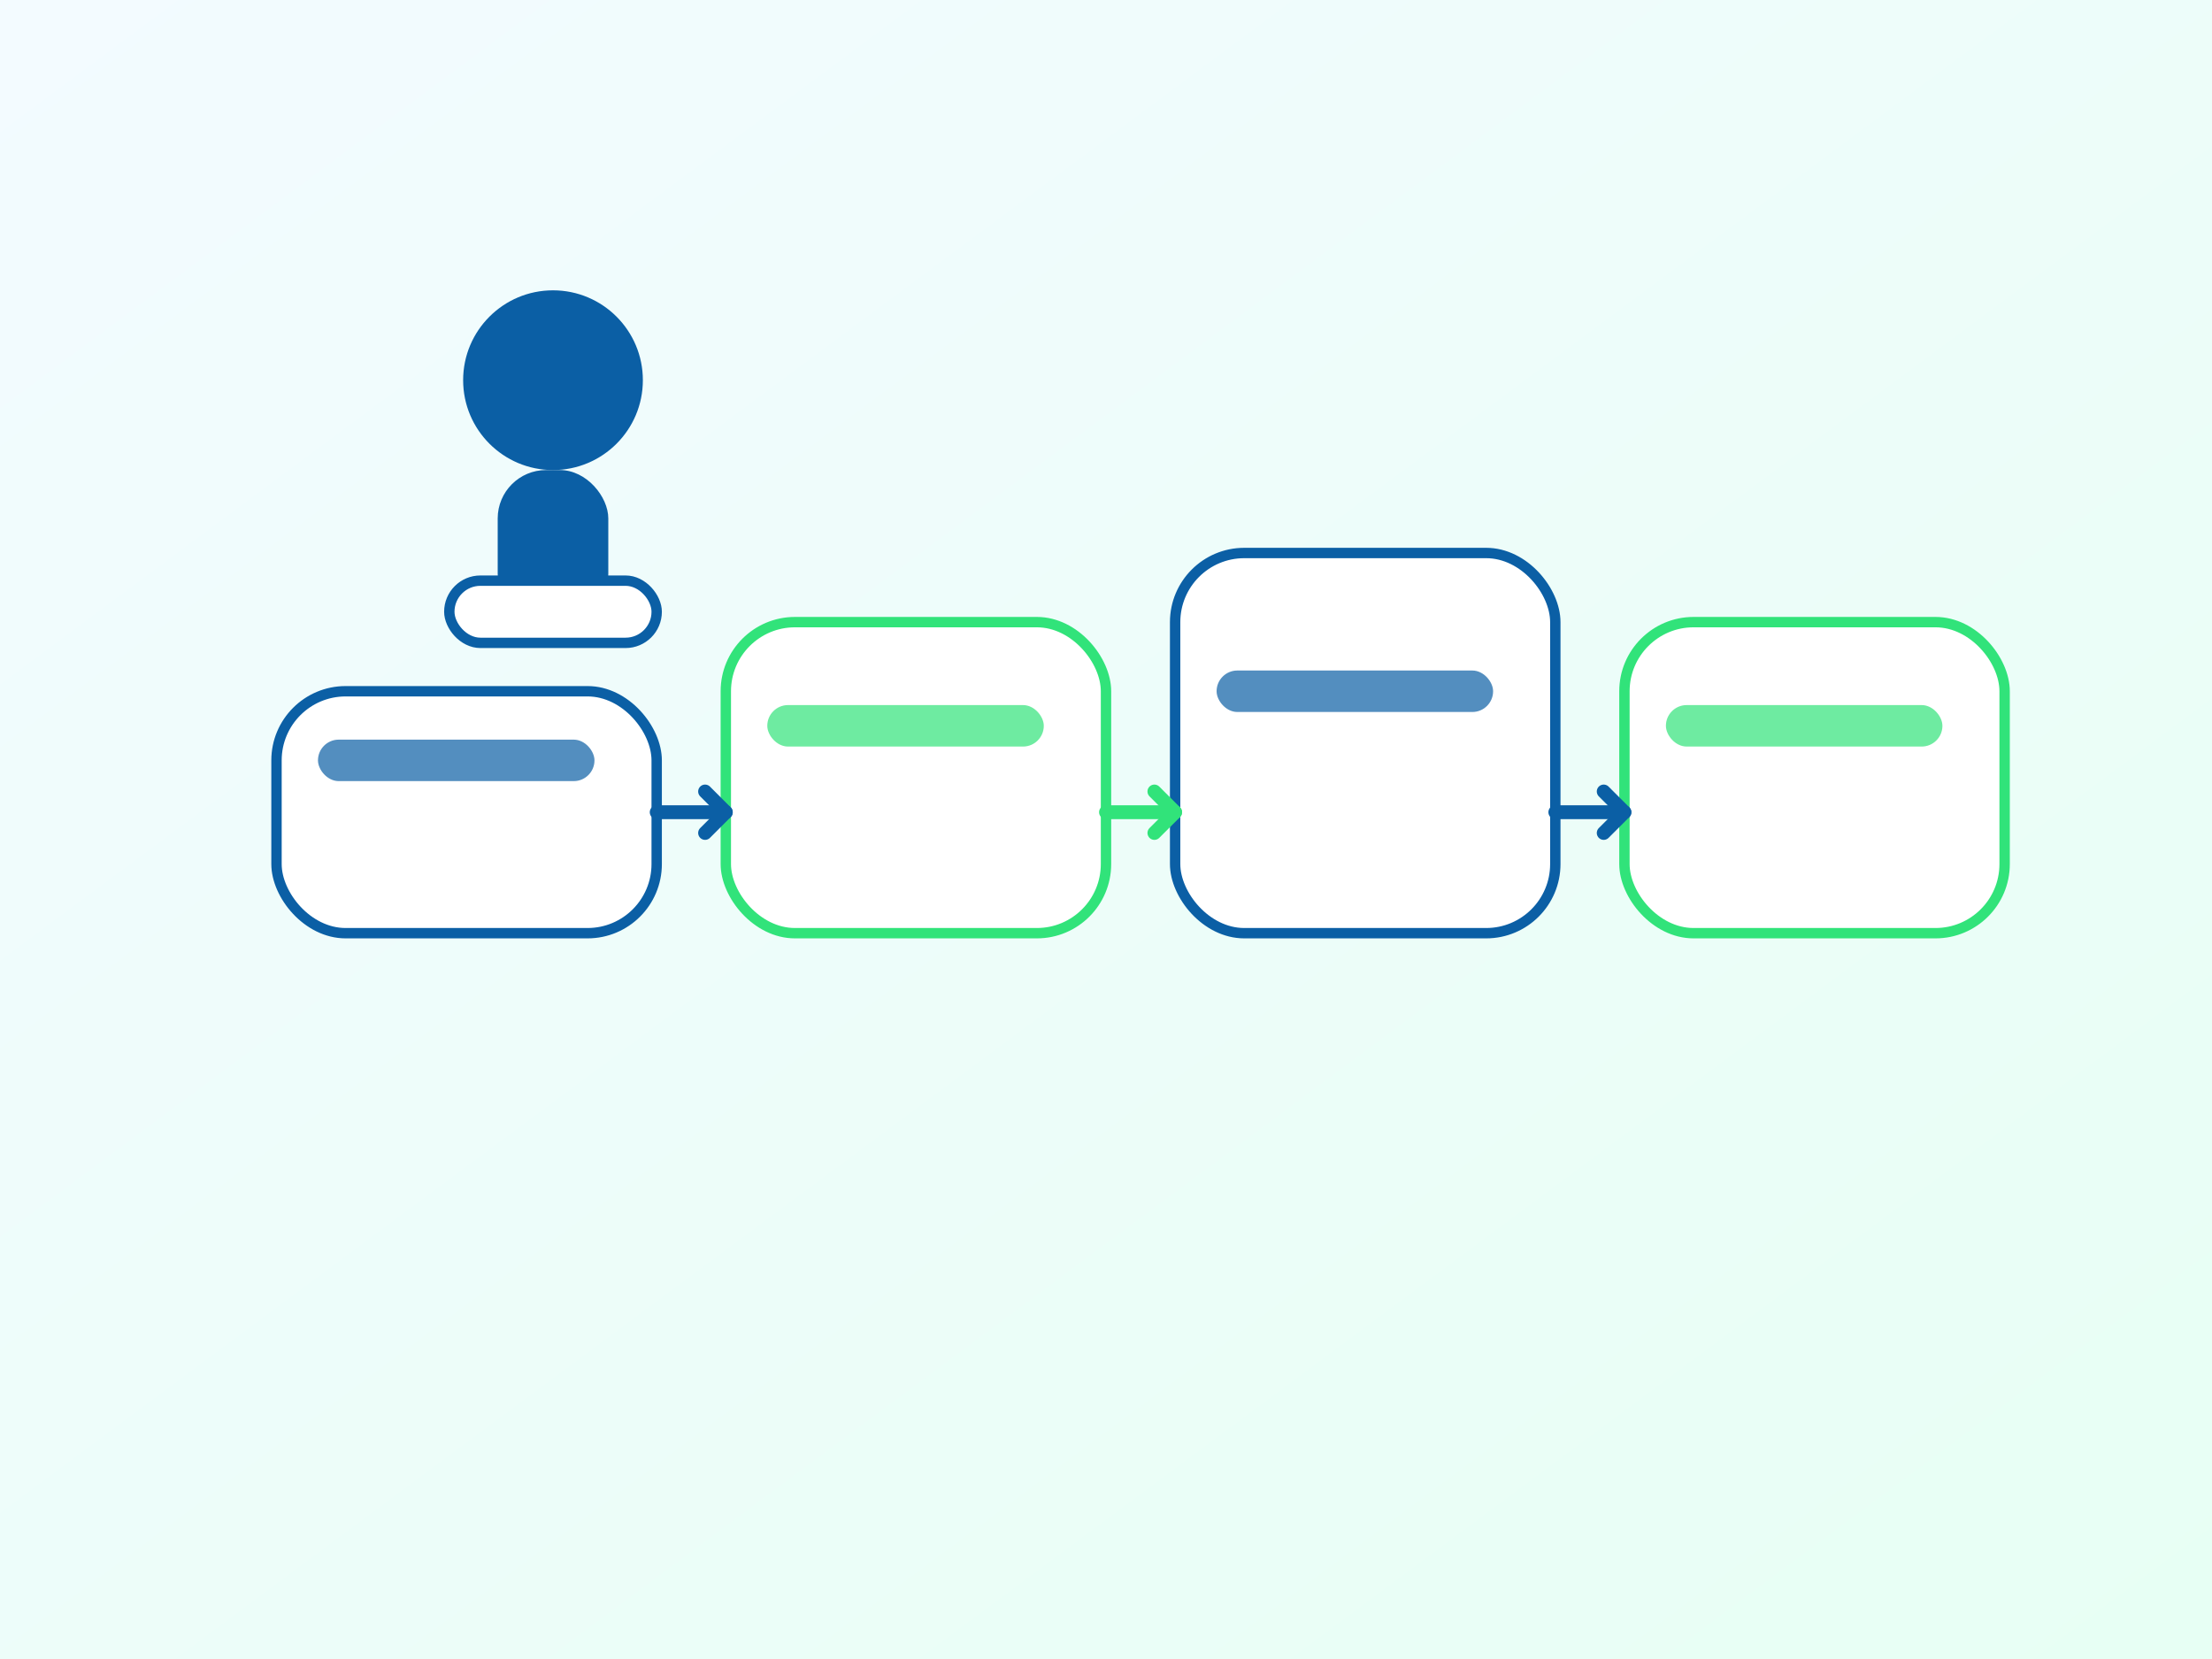 
              <svg xmlns="http://www.w3.org/2000/svg" viewBox="0 0 640 480">
                <rect x="0" y="0" width="640" height="480" fill="#333333" stroke="none"/>
                <defs>
                  <linearGradient id="hbg" x1="0" y1="0" x2="1" y2="1">
                    <stop offset="0" stop-color="#f3fbff"/>
                    <stop offset="1" stop-color="#e7fff4"/>
                  </linearGradient>
                </defs>
                <rect width="640" height="480" fill="url(#hbg)"/>
                <!-- horizontal steps -->
                <rect x="80" y="200" width="110" height="70" rx="20" fill="#ffffff" stroke="#0b5fa5" stroke-width="3"/>
                <rect x="210" y="180" width="110" height="90" rx="20" fill="#ffffff" stroke="#31e37a" stroke-width="3"/>
                <rect x="340" y="160" width="110" height="110" rx="20" fill="#ffffff" stroke="#0b5fa5" stroke-width="3"/>
                <rect x="470" y="180" width="110" height="90" rx="20" fill="#ffffff" stroke="#31e37a" stroke-width="3"/>
                <!-- arrows -->
                <path d="M190 235h20" fill="none" stroke="#0b5fa5" stroke-width="4" stroke-linecap="round"/>
                <path d="M210 235l-6-6m6 6l-6 6" fill="none" stroke="#0b5fa5" stroke-width="4" stroke-linecap="round"/>
                <path d="M320 235h20" fill="none" stroke="#31e37a" stroke-width="4" stroke-linecap="round"/>
                <path d="M340 235l-6-6m6 6l-6 6" fill="none" stroke="#31e37a" stroke-width="4" stroke-linecap="round"/>
                <path d="M450 235h20" fill="none" stroke="#0b5fa5" stroke-width="4" stroke-linecap="round"/>
                <path d="M470 235l-6-6m6 6l-6 6" fill="none" stroke="#0b5fa5" stroke-width="4" stroke-linecap="round"/>
                <!-- top labels -->
                <rect x="92" y="214" width="80" height="12" rx="6" fill="#0b5fa5" opacity="0.7"/>
                <rect x="222" y="204" width="80" height="12" rx="6" fill="#31e37a" opacity="0.7"/>
                <rect x="352" y="194" width="80" height="12" rx="6" fill="#0b5fa5" opacity="0.7"/>
                <rect x="482" y="204" width="80" height="12" rx="6" fill="#31e37a" opacity="0.7"/>
                <!-- small person observing flow -->
                <circle cx="160" cy="110" r="26" fill="#0b5fa5"/>
                <rect x="144" y="136" width="32" height="44" rx="14" fill="#0b5fa5"/>
                <rect x="130" y="168" width="60" height="18" rx="9" fill="#ffffff" stroke="#0b5fa5" stroke-width="3"/>
              </svg>